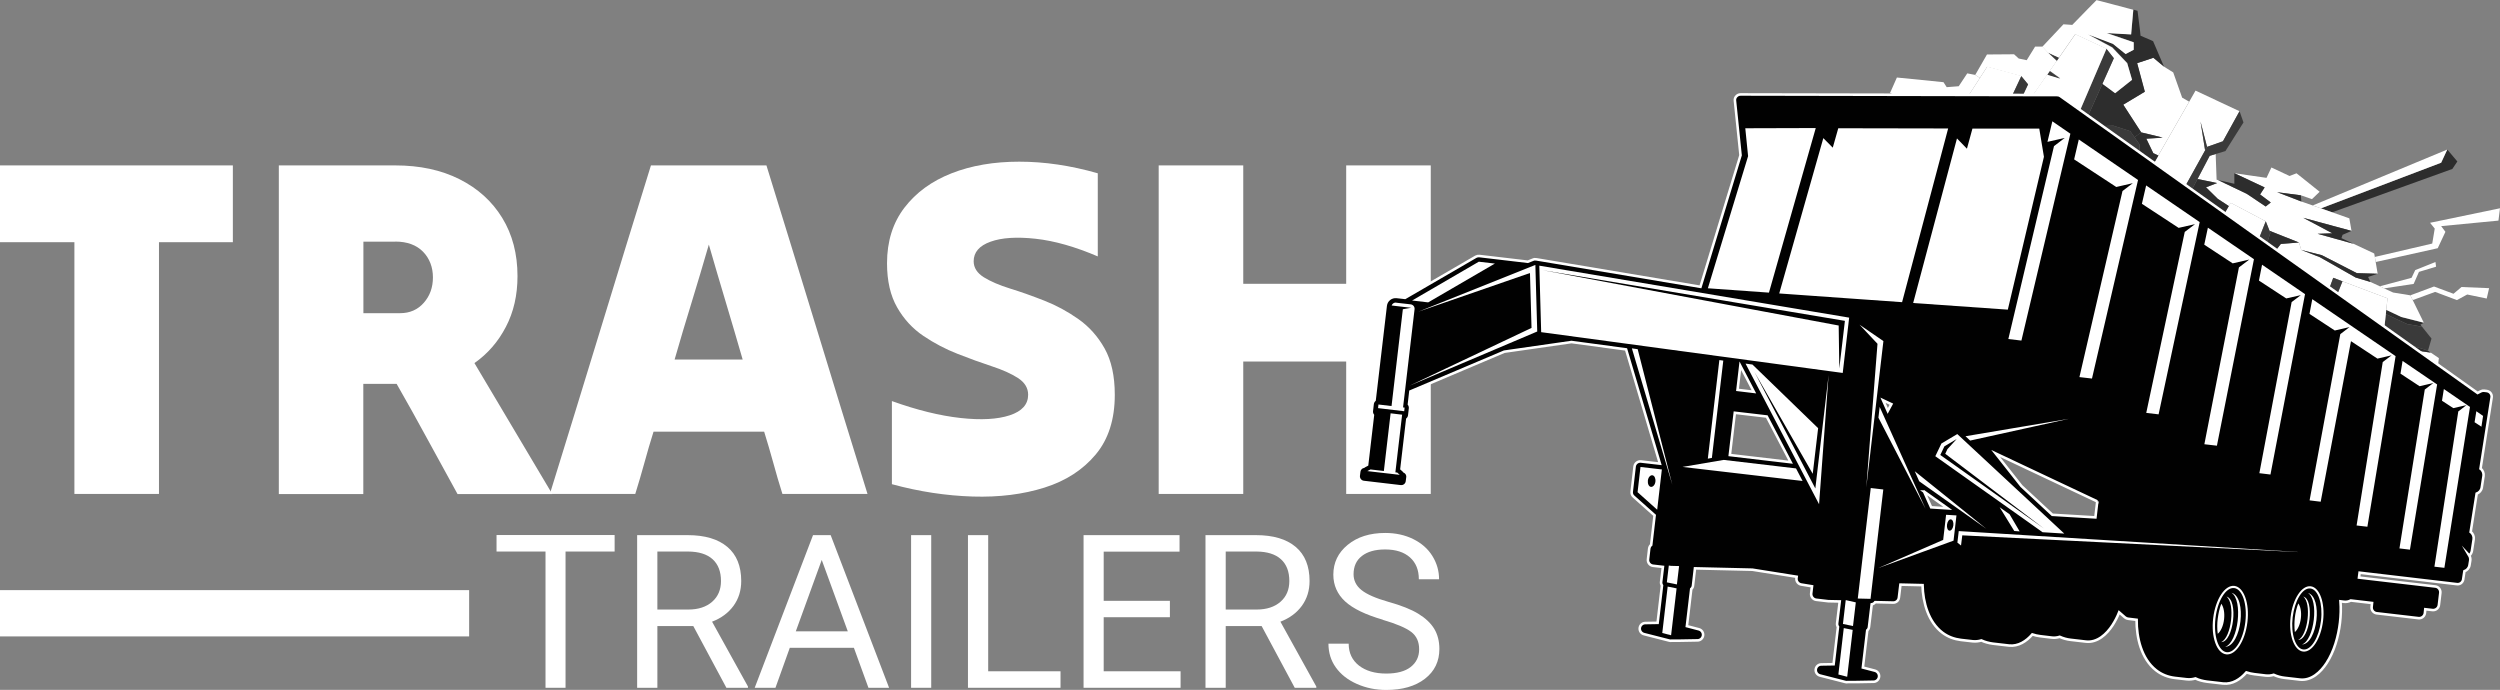 <?xml version="1.0" encoding="UTF-8"?>
<svg id="Layer_2" data-name="Layer 2" xmlns="http://www.w3.org/2000/svg" viewBox="0 0 240.92 66.48">
  <rect x="0" y="0" width="240.92" height="66.48" fill="#808080" stroke="none"/>
  <defs>
    <style>
      .cls-1 {
        fill: #010101;
        stroke: #fff;
        stroke-miterlimit: 10;
        stroke-width: .25px;
      }

      .cls-1, .cls-2 {
        fill-rule: evenodd;
      }

      .cls-3 {
        fill: #2d2d2d;
      }

      .cls-3, .cls-4, .cls-2, .cls-5 {
        stroke-width: 0px;
      }

      .cls-4, .cls-2 {
        fill: #fff;
      }

      .cls-5 {
        fill: #3a3a3a;
      }
    </style>
  </defs>
  <g id="Layer_1-2" data-name="Layer 1">
    <g>
      <g>
        <path class="cls-4" d="M59.23,53.15h-4.73v13.13h-1.93v-13.13h-4.72v-1.59h11.38v1.59Z"/>
        <path class="cls-4" d="M66.81,60.33h-3.46v5.95h-1.95v-14.71h4.87c1.66,0,2.93.38,3.82,1.13.89.75,1.34,1.85,1.34,3.29,0,.92-.25,1.71-.74,2.39-.5.68-1.18,1.19-2.07,1.53l3.46,6.25v.12h-2.08l-3.19-5.95ZM63.35,58.74h2.98c.96,0,1.73-.25,2.3-.75.57-.5.85-1.17.85-2,0-.91-.27-1.61-.81-2.1-.54-.49-1.33-.73-2.35-.74h-2.97v5.59Z"/>
        <path class="cls-4" d="M82.28,62.43h-6.17l-1.38,3.85h-2l5.62-14.71h1.7l5.63,14.71h-1.99l-1.4-3.85ZM76.7,60.84h5l-2.51-6.88-2.5,6.88Z"/>
        <path class="cls-4" d="M89.74,66.28h-1.94v-14.71h1.94v14.71Z"/>
        <path class="cls-4" d="M95.23,64.69h6.97v1.59h-8.92v-14.71h1.95v13.13Z"/>
        <path class="cls-4" d="M112.74,59.48h-6.38v5.21h7.41v1.59h-9.35v-14.71h9.25v1.59h-7.31v4.74h6.38v1.59Z"/>
        <path class="cls-4" d="M121.58,60.33h-3.46v5.95h-1.95v-14.71h4.87c1.66,0,2.93.38,3.82,1.13.89.75,1.34,1.85,1.34,3.29,0,.92-.25,1.71-.74,2.39-.5.68-1.18,1.19-2.07,1.53l3.46,6.25v.12h-2.08l-3.19-5.95ZM118.12,58.74h2.98c.96,0,1.73-.25,2.3-.75.57-.5.85-1.17.85-2,0-.91-.27-1.61-.81-2.1-.54-.49-1.33-.73-2.35-.74h-2.97v5.59Z"/>
        <path class="cls-4" d="M133.26,59.72c-1.66-.48-2.88-1.07-3.63-1.76s-1.14-1.56-1.14-2.58c0-1.16.46-2.12,1.39-2.88.93-.76,2.13-1.14,3.61-1.14,1.01,0,1.91.2,2.7.59.79.39,1.41.93,1.84,1.62.43.69.65,1.44.65,2.25h-1.95c0-.89-.28-1.59-.85-2.1-.57-.51-1.36-.77-2.4-.77-.96,0-1.7.21-2.24.63-.54.42-.8,1.01-.8,1.76,0,.6.25,1.11.76,1.52s1.37.79,2.6,1.14c1.22.34,2.18.72,2.87,1.14.69.42,1.2.9,1.54,1.45.33.55.5,1.2.5,1.95,0,1.19-.46,2.15-1.39,2.87s-2.17,1.08-3.73,1.08c-1.01,0-1.95-.19-2.83-.58s-1.55-.92-2.03-1.59c-.48-.67-.71-1.44-.71-2.29h1.95c0,.89.33,1.59.99,2.11.66.51,1.53.77,2.63.77,1.02,0,1.81-.21,2.35-.63s.82-.99.82-1.71-.25-1.28-.76-1.67c-.51-.39-1.42-.78-2.75-1.17Z"/>
      </g>
      <g>
        <path class="cls-4" d="M7.17,47.6v-24.26H0v-7.4h22.44v7.4h-7.12v24.26H7.17Z"/>
        <path class="cls-4" d="M26.87,47.6V15.94h11.22c2.36,0,4.42.44,6.19,1.33s3.14,2.13,4.12,3.73c.98,1.6,1.47,3.47,1.47,5.61,0,1.83-.37,3.46-1.12,4.89-.74,1.43-1.75,2.59-3.03,3.49,1.24,2.08,2.49,4.18,3.75,6.31,1.26,2.13,2.51,4.23,3.75,6.31h-9.13c-.96-1.74-1.93-3.51-2.91-5.31-.98-1.8-1.96-3.57-2.96-5.31h-3.21v10.62h-8.15ZM38.09,23.29h-3.07v6.89h3.54c.93,0,1.69-.33,2.28-1,.59-.67.88-1.48.88-2.45s-.32-1.82-.95-2.47c-.64-.65-1.53-.98-2.68-.98Z"/>
        <path class="cls-4" d="M52.99,47.6c1.61-5.21,3.24-10.49,4.87-15.83,1.63-5.34,3.25-10.62,4.87-15.83h11.13c1.61,5.22,3.24,10.49,4.87,15.83,1.63,5.34,3.25,10.62,4.87,15.83h-8.2c-.31-.99-.61-1.99-.88-3-.28-1.01-.57-2.01-.88-3h-10.66c-.31.99-.61,2-.88,3-.28,1.01-.57,2.01-.88,3h-8.2ZM65,34.65h6.57c-.53-1.83-1.07-3.68-1.63-5.54-.56-1.86-1.1-3.71-1.63-5.54-.53,1.83-1.08,3.68-1.65,5.54-.57,1.86-1.13,3.71-1.65,5.54Z"/>
        <path class="cls-4" d="M107.43,38.05c0,2.36-.61,4.28-1.84,5.75s-2.87,2.54-4.94,3.19c-2.06.65-4.37.94-6.92.86-2.55-.08-5.14-.47-7.78-1.19v-8.01c2.42.87,4.62,1.41,6.61,1.63,1.99.22,3.57.13,4.75-.26,1.18-.39,1.77-1.05,1.77-1.98,0-.65-.33-1.19-.98-1.61-.65-.42-1.5-.8-2.54-1.14-1.04-.34-2.13-.74-3.28-1.19-1.15-.45-2.24-1.02-3.28-1.72s-1.89-1.61-2.54-2.75c-.65-1.13-.98-2.55-.98-4.26,0-2.11.56-3.9,1.68-5.36,1.12-1.46,2.63-2.56,4.54-3.31s4.08-1.12,6.52-1.12,4.96.37,7.57,1.12v8.01c-2.17-.93-4.17-1.5-5.98-1.7-1.82-.2-3.27-.11-4.35.28-1.09.39-1.63,1.02-1.63,1.89,0,.62.33,1.13.98,1.54.65.4,1.5.77,2.54,1.09s2.13.71,3.28,1.16c1.15.45,2.24,1.04,3.28,1.77,1.04.73,1.89,1.68,2.54,2.84.65,1.16.98,2.65.98,4.45Z"/>
        <path class="cls-4" d="M119.81,47.6h-8.15V15.94h8.15v11.41h9.92v-11.41h8.15v31.66h-8.15v-12.76h-9.92v12.76Z"/>
      </g>
      <g>
        <g>
          <polygon class="cls-4" points="239.87 27.77 239.64 28.77 237.76 28.38 236.77 28.92 234.67 28.13 232.51 28.92 232.28 28.46 234.56 27.61 236.44 28.31 237.21 27.66 239.87 27.77"/>
          <polygon class="cls-4" points="234.7 25.25 234.76 25.7 233.11 26.2 232.6 27.36 229.76 27.79 229.34 27.59 232.4 26.77 232.75 26.03 234.7 25.25"/>
          <polygon class="cls-4" points="240.92 20.07 240.77 21.26 235.25 21.79 235.66 22.34 234.92 23.92 228.94 25.25 228.86 24.76 234.39 23.47 234.63 22.03 234.18 21.47 240.92 20.07"/>
          <polygon class="cls-3" points="236.81 15.56 236.33 16.28 224.74 20.46 223.66 20.08 235.25 15.68 235.84 14.41 236.81 15.56"/>
          <polygon class="cls-4" points="235.84 14.41 235.25 15.68 223.66 20.08 222.87 19.8 235.84 14.41"/>
          <polygon class="cls-4" points="237.38 37.85 237.43 38.48 233.3 36.68 233.17 35.81 228.36 34.16 228.2 34.49 224.92 33.43 222.3 32.2 222.35 30.9 221.86 29.93 222.79 29.96 223.59 30.2 224.26 30.79 227.31 31.71 229.59 33.28 229.63 32.89 230.6 33.49 234.25 33.98 235.03 34.51 234.9 35.57 237.38 37.85"/>
          <polygon class="cls-3" points="237.43 38.48 236.86 39.02 224.92 33.43 228.2 34.49 228.36 34.16 233.17 35.81 233.3 36.68 237.43 38.48"/>
          <polygon class="cls-3" points="234.25 33.98 230.6 33.49 229.63 32.89 229.7 32.27 230.77 32.77 233.98 33.79 234.25 33.98"/>
          <path class="cls-5" d="M234.32,32.63l-.34,1.16-3.21-1.01-1.07-.5h0s.22-2.01.22-2.01c0,.02,2.05.96,2.05.96l1.44.26.92,1.15Z"/>
          <path class="cls-3" d="M233.58,31.1l-.33.19.15.19-1.44-.26s-2.05-.94-2.05-.96l.04-.4,1.46.69,2.16.55Z"/>
          <polygon class="cls-4" points="233.58 31.1 231.42 30.55 229.96 29.86 230.08 28.75 225.74 27.11 224.85 26.77 224.41 27.97 223.12 27.87 223.62 28.58 223.38 29.16 223.59 30.2 222.79 29.96 220.91 28.07 221.35 27.56 218.61 25.03 219.8 23.51 221.55 23.37 221.77 24.09 223.55 24.78 227.02 26.75 228.43 27.17 229.34 27.59 229.76 27.79 230.62 28.19 232.28 28.46 232.51 28.92 233.58 31.1"/>
          <polygon class="cls-4" points="229.63 32.89 229.59 33.28 227.31 31.71 224.26 30.79 225.74 27.11 230.08 28.75 229.96 29.86 229.92 30.27 229.7 32.27 229.63 32.89"/>
          <polygon class="cls-4" points="228.94 25.25 229.13 26.38 227.12 26.32 223.75 24.59 221.77 24.09 221.55 23.37 218.71 22.24 218.35 21.33 214.98 19.55 214.79 19.86 213.72 19.16 212.59 18.05 213.66 17.64 211.77 17.25 212.94 15.02 213.52 14.84 213.61 17.32 213.74 17.35 216.52 18.68 218.34 19.9 218.83 19.51 217.8 18.74 218.24 18.06 215.32 16.69 218.42 17.14 218.89 16.14 220.64 16.96 221.31 16.7 221.88 17.15 222.14 17.36 223.54 18.48 222.8 19.19 221.73 18.82 219.44 18.52 221.78 19.42 222.87 19.8 226.4 21.04 226.61 22.25 221.96 20.99 224.76 22.48 223.34 22.53 226.82 23.5 228.8 24.43 228.94 25.25"/>
          <polygon class="cls-3" points="229.13 26.38 228.21 26.69 228.43 27.17 227.02 26.75 223.55 24.78 221.77 24.09 223.75 24.59 227.12 26.32 229.13 26.38"/>
          <polygon class="cls-5" points="225.74 27.11 224.26 30.79 223.59 30.2 224.41 27.97 224.85 26.77 225.74 27.11"/>
          <polygon class="cls-3" points="226.82 23.5 223.34 22.53 224.76 22.48 221.96 20.99 226.61 22.25 225.75 22.63 225.64 22.95 226.82 23.5"/>
          <polygon class="cls-5" points="224.41 27.97 223.59 30.2 223.38 29.16 223.62 28.58 223.12 27.87 224.41 27.97"/>
          <polygon class="cls-3" points="222.35 30.9 222.3 32.2 219.44 30.86 219.15 28.49 218.14 27.52 217.35 26.83 218.79 22.45 218.71 22.24 221.55 23.37 219.8 23.51 218.61 25.03 221.35 27.56 220.91 28.07 222.79 29.96 221.86 29.93 222.35 30.9"/>
          <polygon class="cls-5" points="219.15 28.49 219.44 30.86 218.3 30.32 218.14 27.52 219.15 28.49"/>
          <path class="cls-4" d="M218.14,27.52l.15,2.81-15.05-7.05,3.21-5.6,2.47.74-2.28-1.07,1.35-2.36,2.98-5.19.61-1.07,4.24,1.99-1.6,2.9-1.53.54-.63-2.44.44,2.78h0s-3.29,5.93-3.29,5.93l.35.18s-1.33,2.46-1.29,2.42c.05-.04,1.64-2.25,1.64-2.25l3.33,1.7.29-.5h0s1.85.78,1.85.78l-1.68-1.07.1-.17,2.14.05-1.92-.43.76-1.29.19-.31,3.37,1.78-1.75,4.45-1.88-1.24,1.76,1.54.86.75.8.69Z"/>
          <polygon class="cls-3" points="221.73 18.82 221.78 19.42 219.44 18.52 221.73 18.82"/>
          <polygon class="cls-5" points="218.79 22.45 217.35 26.83 216.48 26.08 216.6 25.77 218.35 21.33 218.71 22.24 218.79 22.45"/>
          <polygon class="cls-5" points="216.6 25.77 216.48 26.08 214.72 24.54 216.6 25.77"/>
          <polygon class="cls-3" points="218.83 19.51 218.34 19.9 216.52 18.68 213.74 17.35 215.32 17.71 215.32 16.69 218.24 18.06 217.8 18.74 218.83 19.51"/>
          <polygon class="cls-5" points="215.96 21.57 213.82 21.52 214.04 21.15 215.96 21.57"/>
          <polygon class="cls-5" points="215.4 22.76 213.55 21.98 213.54 21.98 213.82 21.52 213.72 21.69 215.4 22.76"/>
          <polygon class="cls-3" points="214.79 19.86 214.04 21.15 213.82 21.52 213.54 21.98 213.25 22.48 209.91 20.78 211.77 17.25 213.66 17.64 212.59 18.05 213.72 19.16 214.79 19.86"/>
          <polygon class="cls-5" points="215.82 10.71 216.2 11.8 214.46 14.56 213.52 14.84 212.94 15.02 211.77 17.25 209.91 20.78 209.56 20.61 209.21 20.43 212.5 14.49 212.5 14.49 212.69 14.15 214.22 13.61 215.82 10.71"/>
          <path class="cls-5" d="M209.56,20.61l.35.18s-1.59,2.21-1.64,2.25c-.04.04,1.29-2.42,1.29-2.42Z"/>
          <polygon class="cls-5" points="212.06 11.71 212.69 14.15 212.5 14.49 212.06 11.71"/>
          <polygon class="cls-5" points="208.92 18.41 206.45 17.68 206.64 17.35 208.92 18.41"/>
          <path class="cls-4" d="M210.97,9.79l-2.98,5.19-.49-.23-.67-1.39s1.56-.09,1.57-.11c-.03-.01-2.07-.5-2.07-.5l-1.73-2.67,2.08-1.25-.74-2.75,1.56-.52,1.02.85.35.22.56.35.86,2.43.66.38Z"/>
          <path class="cls-3" d="M208,14.99l-1.35,2.36-.19.33-3.21,5.6-3.99-1.87,1.55.02.18-1.64-2.23-1.35-2.58-1.06,2.43.67,1.16-.69-.39-1.17,1.5,1.57,3.17.9.49-1.7-2.03-1.36-1.86-.74,2.25.55,2.07,1.27,1.3-.55-.1-2.23-.48-.68.65-.46s2.04.48,2.07.5c0,.02-1.57.11-1.57.11l.67,1.39.49.23Z"/>
          <polygon class="cls-5" points="206.17 13.9 206.27 16.12 204.97 16.68 202.9 15.41 200.65 14.86 202.51 15.6 204.53 16.96 204.04 18.65 200.87 17.75 199.37 16.18 199.76 17.35 198.6 18.04 196.17 17.37 195.42 16.85 194.3 15.43 195.41 14.67 197.22 14.41 197.91 13.98 198.38 13.69 199.43 13.03 200.69 12.34 201.26 12.2 203.66 12.11 205.29 12.64 205.69 13.22 206.17 13.9"/>
          <polygon class="cls-3" points="207.21 3.84 207.49 3.97 208.54 6.42 207.52 5.57 205.96 6.09 206.7 8.84 204.62 10.09 206.35 12.76 205.69 13.22 205.29 12.64 203.66 12.11 201.26 12.2 200.69 12.34 202.61 8.07 203.84 8.98 205.47 7.69 204.98 6.04 203.57 4.55 201.25 3.3 203.63 4.21 204.85 5.19 205.62 4.78 205.63 4.06 203.03 3.17 205.38 3.31 205.59 .93 205.99 1.04 206.23 2.95 206.28 3.44 206.67 3.61 207.21 3.84"/>
          <polygon class="cls-4" points="200.98 19.78 200.8 21.42 199.25 21.4 193.35 18.64 189.4 16.27 190.77 15.27 193.97 15.65 195.42 16.85 196.17 17.37 198.75 18.43 200.98 19.78"/>
          <path class="cls-4" d="M204.98,6.04l.48,1.65-1.63,1.29-1.23-.91,1.1-2.46-.72-.91-3-1.4-1.58,2.28h0c-.07-.02-1.05-.49-1.05-.49l-.53-.59,2.03-2.16.85.06,1.56-1.6.63-.64.15-.15.66.17,2.88.76-.21,2.38-2.35-.13,2.6.89v.72s-.78.41-.78.41l-1.22-.98-2.39-.9,2.32,1.25,1.42,1.49Z"/>
          <polygon class="cls-5" points="202.61 8.07 200.69 12.34 199.43 13.03 202.99 4.7 203.71 5.61 202.61 8.07"/>
          <path class="cls-4" d="M198.21,5.87l.21-.3h0s1.58-2.28,1.58-2.28l3,1.4-3.57,8.33-1.05.65-4.88-.77,4.41,1.07-.69.43-1.81.26-1.11.76h0s-.32.22-.32.22l-3.2-.39-1.37,1.01h0s-.42.31-.42.31l-1.34-.63,1.22.06-2.09-1.1.24-.3-.8-.57,2.8.32c-.22-.06-3.02-.83-3.05-.77l.21-.46.84-1.79,1.78-.73,2.02-3.12.69-1.07,3.29.9-.81,1.72-1.59,3.01,1.89-2.92.58.18.77.23,1.65-2.37,1.25.38-1.01-.72.69-.99Z"/>
          <polygon class="cls-5" points="198.38 13.69 197.91 13.98 193.5 12.91 198.38 13.69"/>
          <polygon class="cls-5" points="195.42 16.85 193.97 15.65 194.3 15.43 194.3 15.43 195.42 16.85"/>
          <polygon class="cls-5" points="198.53 7.58 197.29 7.2 197.52 6.86 198.53 7.58"/>
          <polygon class="cls-3" points="193.35 18.64 188.97 16.59 189.4 16.27 189.4 16.27 193.35 18.64"/>
          <path class="cls-5" d="M198.41,5.57l-.21.3-.84-.79s.97.47,1.05.49Z"/>
          <polygon class="cls-4" points="198.21 5.87 197.52 6.86 197.29 7.2 195.64 9.57 194.87 9.34 195.44 8.13 194.79 7.34 191.49 6.44 190.8 7.51 190.35 7.22 191.48 5.25 194.09 5.23 194.54 5.64 195.31 5.8 196.12 4.49 196.84 4.49 197.37 5.08 198.21 5.87"/>
          <polygon class="cls-5" points="195.44 8.13 194.87 9.34 194.29 9.16 193.98 9.06 194.79 7.34 195.44 8.13"/>
          <polygon class="cls-5" points="194.29 9.16 192.4 12.07 193.98 9.06 194.29 9.16"/>
          <path class="cls-5" d="M188.85,16.02l-1.22-.06-2.29-1.07.6-1.29c.03-.06,2.83.71,3.05.77l-2.8-.32.8.57-.24.3,2.09,1.1Z"/>
          <polygon class="cls-4" points="190.8 7.51 188.79 10.63 187 11.35 186.63 10.8 185.4 10.62 182.91 9.32 182.14 8.96 182.8 7.47 187.29 7.92 187.6 8.4 188.76 8.31 189.58 7.07 190.35 7.22 190.8 7.51"/>
          <polygon class="cls-3" points="185.95 13.6 185.35 14.89 179.66 12.22 179.67 11.89 184.06 13.47 186.17 13.14 185.95 13.6"/>
          <polygon class="cls-4" points="187 11.35 186.17 13.14 184.06 13.47 179.67 11.89 179.7 10.55 182.65 10.31 185.16 11.13 186.63 10.8 187 11.35"/>
          <polygon class="cls-3" points="186.63 10.8 185.16 11.13 182.65 10.31 182.91 9.32 185.4 10.62 186.63 10.8"/>
        </g>
        <g>
          <path class="cls-1" d="M170.26,40.14l-3.08-.36-.48,4.07,5.86.69-2.3-4.4ZM167.71,35.25l-.27,2.32,1.58.19-1.31-2.51ZM185.42,47.37l.68,1.52,1.6.1-2.28-1.62ZM182.27,38.95l-.81-.38.46,1.03.35-.65ZM202.11,48.32l-9.79-4.62,2.48,3.14,2.98,2.77,4.15.25.18-1.55ZM237.95,53.52c.09.15.13.33.1.51l-.07.43c-.04.28-.24.5-.49.59l-.12.78s0,.03,0,.04c-.03.12-.09.22-.18.3-.06.05-.13.09-.21.11-.08.02-.16.03-.24.01l-9.35-1.1-.06.47,7.36.86c.3.03.51.31.48.61l-.14,1.18c-.04.3-.31.51-.61.48l-.7-.08-.04.38c-.04.3-.31.51-.61.48l-4.04-.47c-.3-.04-.51-.31-.48-.61l.04-.38-2.05-.24c-.21.11-.44.15-.67.12l-.32-.04c.05.68.03,1.38-.05,2.06-.16,1.33-.56,2.77-1.3,3.9-.56.86-1.46,1.71-2.57,1.58l-1.47-.17c-.36-.04-.72-.14-1.05-.29-.26.08-.52.1-.79.07l-1.08-.13c-.26-.03-.51-.09-.76-.17-.57.65-1.34,1.17-2.25,1.07l-1.55-.18c-.38-.05-.76-.14-1.11-.31-.27.08-.55.11-.84.08l-1.14-.13c-.67-.08-1.29-.32-1.82-.74-1.41-1.11-1.88-3.13-1.87-4.86l-.82-.1c-.11-.01-.21-.06-.3-.13l-.56-.49c-.17.43-.39.85-.64,1.24-.56.86-1.46,1.71-2.57,1.58l-1.47-.17c-.36-.04-.72-.14-1.05-.29-.26.08-.53.11-.8.07l-1.08-.13c-.26-.03-.51-.09-.76-.17-.57.65-1.34,1.17-2.25,1.07l-1.55-.18c-.38-.05-.76-.15-1.11-.31-.27.08-.56.11-.84.08l-1.14-.13c-.64-.08-1.24-.3-1.76-.69-1.38-1.04-1.89-2.93-1.93-4.59l-2.13-.05-.15,1.25c-.03.28-.27.49-.55.48l-1.73-.04c-.08.11-.21.19-.34.21l-.26,2.18c-.01.13-.07.24-.17.33l-.42,3.58,1.15.3c.27.07.44.32.41.59s-.26.48-.53.48l-1.67.03s0,0,0,0h-.84s-.07.02-.11.01c-.04,0-.07-.01-.11-.02l-2.43-.62c-.27-.07-.44-.32-.41-.59s.26-.48.53-.48l1.19-.02.42-3.6c-.07-.11-.1-.23-.08-.36l.25-2.09-1.02-.02s0,0,0,0c-.02,0-.04,0-.06,0l-1.19-.14c-.3-.04-.51-.31-.48-.61l.08-.69-1.04-.17c-.29-.05-.49-.31-.46-.6l.02-.15-4.27-.68-5.53-.13-.19,1.66c-.01.13-.07.24-.17.33l-.42,3.58,1.15.3c.27.07.44.32.41.59s-.26.48-.53.48l-1.67.03s0,0,0,0h-.84s-.07.02-.11.01c-.04,0-.07-.01-.11-.02l-2.43-.62c-.27-.07-.44-.32-.41-.59s.26-.48.53-.48l1.19-.02.42-3.6c-.07-.11-.1-.23-.08-.36l.17-1.43-.96-.11c-.3-.04-.51-.31-.48-.61l.12-1.05c.02-.14.09-.27.19-.35l.33-2.85-2.03-1.81c-.14-.12-.2-.29-.18-.47l.28-2.43c.04-.3.31-.51.61-.48l1.83.21-3.26-11.01-5.26-.71-6.48.93-9.04,3.83-.14,1.23c.08.11.12.25.11.39l-.08.7c-.02.14-.09.27-.19.36l-.56,4.78.19.17s.05.05.07.08c.22.1.35.32.32.56l-.05.4c-.04.3-.31.51-.61.48l-3.57-.42c-.3-.04-.51-.31-.48-.61l.05-.4c.03-.24.21-.43.44-.47.03-.02.06-.04.09-.06l.23-.12.56-4.78c-.08-.11-.12-.25-.11-.39l.08-.7c.02-.14.09-.27.19-.36l1.07-9.1c.06-.53.54-.91,1.07-.85l.8.09,6.82-3.96c.11-.06.22-.08.34-.07l4.67.55.48-.19c.06-.03.12-.04.17-.05.06,0,.12,0,.18.01l15.81,2.65,3.86-12.68-.54-5.26c-.02-.16.03-.31.14-.42.11-.12.25-.18.41-.18l30.5.06c.12,0,.22.03.32.1l40.2,28.61.31-.16c.1-.05.2-.07.31-.06l.26.03c.15.02.28.09.37.21.09.12.13.27.1.42l-1.07,6.85c.22.16.33.44.29.71l-.17,1.11c-.04.27-.24.5-.49.59l-.58,3.69c.22.16.33.44.29.71l-.17,1.11c-.03.18-.12.34-.25.45Z"/>
          <path class="cls-2" d="M171.46,28.28l4.25-14.97.91.92.53-1.87,10.59.02-4.44,16.74-11.84-.84ZM184.37,29.19l4.22-15.85.96.99.53-1.94h6.44s.45,2.72.45,2.72l-3.48,14.73-9.12-.64ZM199.51,12.88l-1.73-1.19-.47,1.98,1.67-.38-1.04.79-4.4,18.59,1.26.15,4.26-18,.46-1.94ZM206.03,17.34l-5.7-3.9-.45,1.92,4.06,2.66,1.6-.37-1,.76-4.15,17.93,1.21.14,4.44-19.14ZM211.99,21.41l-5.17-3.54-.41,1.77,3.54,2.32,1.58-.36-.99.75-3.71,17.44,1.19.14,3.96-18.53ZM217.21,24.98l-4.44-3.04-.35,1.64,2.74,1.8,1.6-.37-1,.76-3.33,17.04,1.21.14,3.57-17.98ZM222.14,28.35l-4.15-2.84-.3,1.53,2.63,1.72,1.41-.32-.89.67-3.11,16.49,1.07.13,3.33-17.38ZM230.86,34.32l-8.03-5.49-.27,1.42,2.44,1.6,1.42-.33-.89.68-2.96,16.02,1.07.13,2.92-15.47,2.55,1.68,1.37-.32-.86.65-2.52,15.75,1.04.12,2.52-15.2.2-1.25ZM234.86,37.05l-3.33-2.27-.2,1.23,1.84,1.21,1.33-.31-.83.63-2.44,15.31,1.01.12,2.62-15.92ZM238.02,39.21l-2.51-1.72-.18,1.13,1.09.71,1.27-.29-.79.61-2.3,14.96.96.11,2.47-15.52ZM239.29,40.08l-.65-.45-.17,1.06.34.22.32.21.16-1.04ZM164.58,27.79l3.88-12.74-.27-2.69,6.79-.02-4.51,15.86-5.89-.42Z"/>
          <path class="cls-2" d="M221.96,57.49c.82.62.45,3.77-.49,4.18,1.14,0,1.6-3.91.49-4.18M221.83,62.11c1.2-.41,1.66-4.3.58-4.97,1.45.41.93,4.91-.58,4.97ZM221.48,58.15c.22.29.32.83.25,1.43s-.3,1.1-.58,1.33c-.06-.47-.05-.96,0-1.4s.16-.92.33-1.36ZM222.65,56.71c.75.09,1.21,1.48,1.02,3.1s-.96,2.87-1.71,2.78-1.21-1.48-1.02-3.1.95-2.87,1.71-2.78ZM222.68,56.5c.86.1,1.4,1.59,1.19,3.33s-1.07,3.06-1.93,2.96-1.4-1.59-1.2-3.33,1.07-3.06,1.93-2.96Z"/>
          <path class="cls-2" d="M214.56,57.49c.87.65.48,3.96-.51,4.39,1.2,0,1.68-4.1.51-4.39M214.43,62.34c1.27-.43,1.75-4.51.61-5.22,1.54.43.98,5.15-.61,5.22ZM214.06,58.18c.23.31.34.87.27,1.5s-.32,1.16-.61,1.4c-.07-.49-.06-1.01,0-1.47s.16-.97.34-1.43ZM215.3,56.67c.79.09,1.28,1.55,1.08,3.26s-1.01,3.01-1.8,2.92-1.28-1.55-1.08-3.26,1.01-3.01,1.8-2.92ZM215.32,56.46c.91.11,1.48,1.67,1.26,3.49s-1.12,3.21-2.04,3.11-1.48-1.67-1.26-3.49,1.12-3.21,2.04-3.11Z"/>
          <path class="cls-2" d="M131.77,45.4l1.56.18,1.56.18-.24-.22-.18-.02.65-5.56.15.02-1.26-.15-.65,5.56-1.29-.15-.29.15ZM137.63,29.14l6.43-3.74-1.55-.18-6.43,3.74,1.55.18ZM148.13,31.95l-12.3,5.22,11.76-5.57-.15-5.29-10.77,3.73,11.29-4.51.18,6.42ZM148.72,26.05l28.47,5.32.06,4.14.54-4.59-29.06-4.87ZM148.33,25.6l29.87,5.01-.62,5.33-29.06-3.93-.18-6.41ZM179.2,31.29l1.73,1.84-1.08,13.85,1.65-14.11-2.3-1.58ZM181.14,39.21l4.42,9.82-4.54-8.78.12-1.04ZM159.23,45.8c.2.02.33.29.3.6s-.23.54-.43.52-.33-.29-.3-.6.23-.54.43-.52ZM158.09,45l2.06.24-.45,3.88-1.89-1.69.28-2.43ZM157.26,33.57l3.9,13.15-3.34-13.07-.56-.08ZM168.22,35.05l7.08,13.54.92-12.46c-.43,3.65-.86,7.3-1.28,10.94l-5.87-11.23,5.62,9.82.52-4.4-.2-.19-6.13-5.94-.66-.09ZM164.58,44.2l.39-.07,1.1-9.38-.38-.05-1.11,9.5ZM162.16,45l11.55,1.35-.63-1.21-6.97-.82-3.94.67ZM177.68,60.53l-.52,4.47.85.22.53-4.52-.85-.17ZM177.87,57.82l-.27,2.31.97.2.27-2.28-.97-.22ZM160.71,56.53l-.52,4.47.85.22.53-4.52-.85-.17ZM160.82,54.5l-.19,1.62.97.2.21-1.77-.78-.02-.22-.03ZM180.28,47.03l1.21.14-1.23,10.54-1.23-.03,1.25-10.65ZM192.7,48.88l1.41,2.29.52.04-.97-1.65-.96-.68ZM189.85,42.46l9.52-2.1c-3.32.56-6.64,1.12-9.96,1.68l.45.42ZM186.99,43.85l9.98,7.08-9.51-7.2.21-.45.89-.97-1.18.7-.4.84ZM186.51,43.97l10.33,7.32,2.09.13-10.31-9.59-1.53.91-.59,1.23ZM184.52,45.41l6.9,5.55-6.47-4.58-.43-.97ZM188,50.05c.17.02.28.28.24.58s-.2.52-.37.51-.28-.28-.24-.58.2-.53.37-.51ZM188.26,52.1l-7.27,2.65,6.27-2.72.28-2.42,1,.06-.28,2.42ZM221.42,53.19l-32.66-2.01-.13,1.11.35.28.12-.98,32.33,1.61ZM134.55,29.17l1.4.16c.23.03.39.23.37.46l-1.11,9.47.15.02-.04.35-1.26-.15-1.26-.15.04-.35,1.26.15,1.09-9.33.8-.14-1.88-.22c.06-.18.25-.31.45-.28Z"/>
        </g>
      </g>
      <rect class="cls-4" y="56.87" width="45.21" height="4.46"/>
    </g>
  </g>
</svg>
